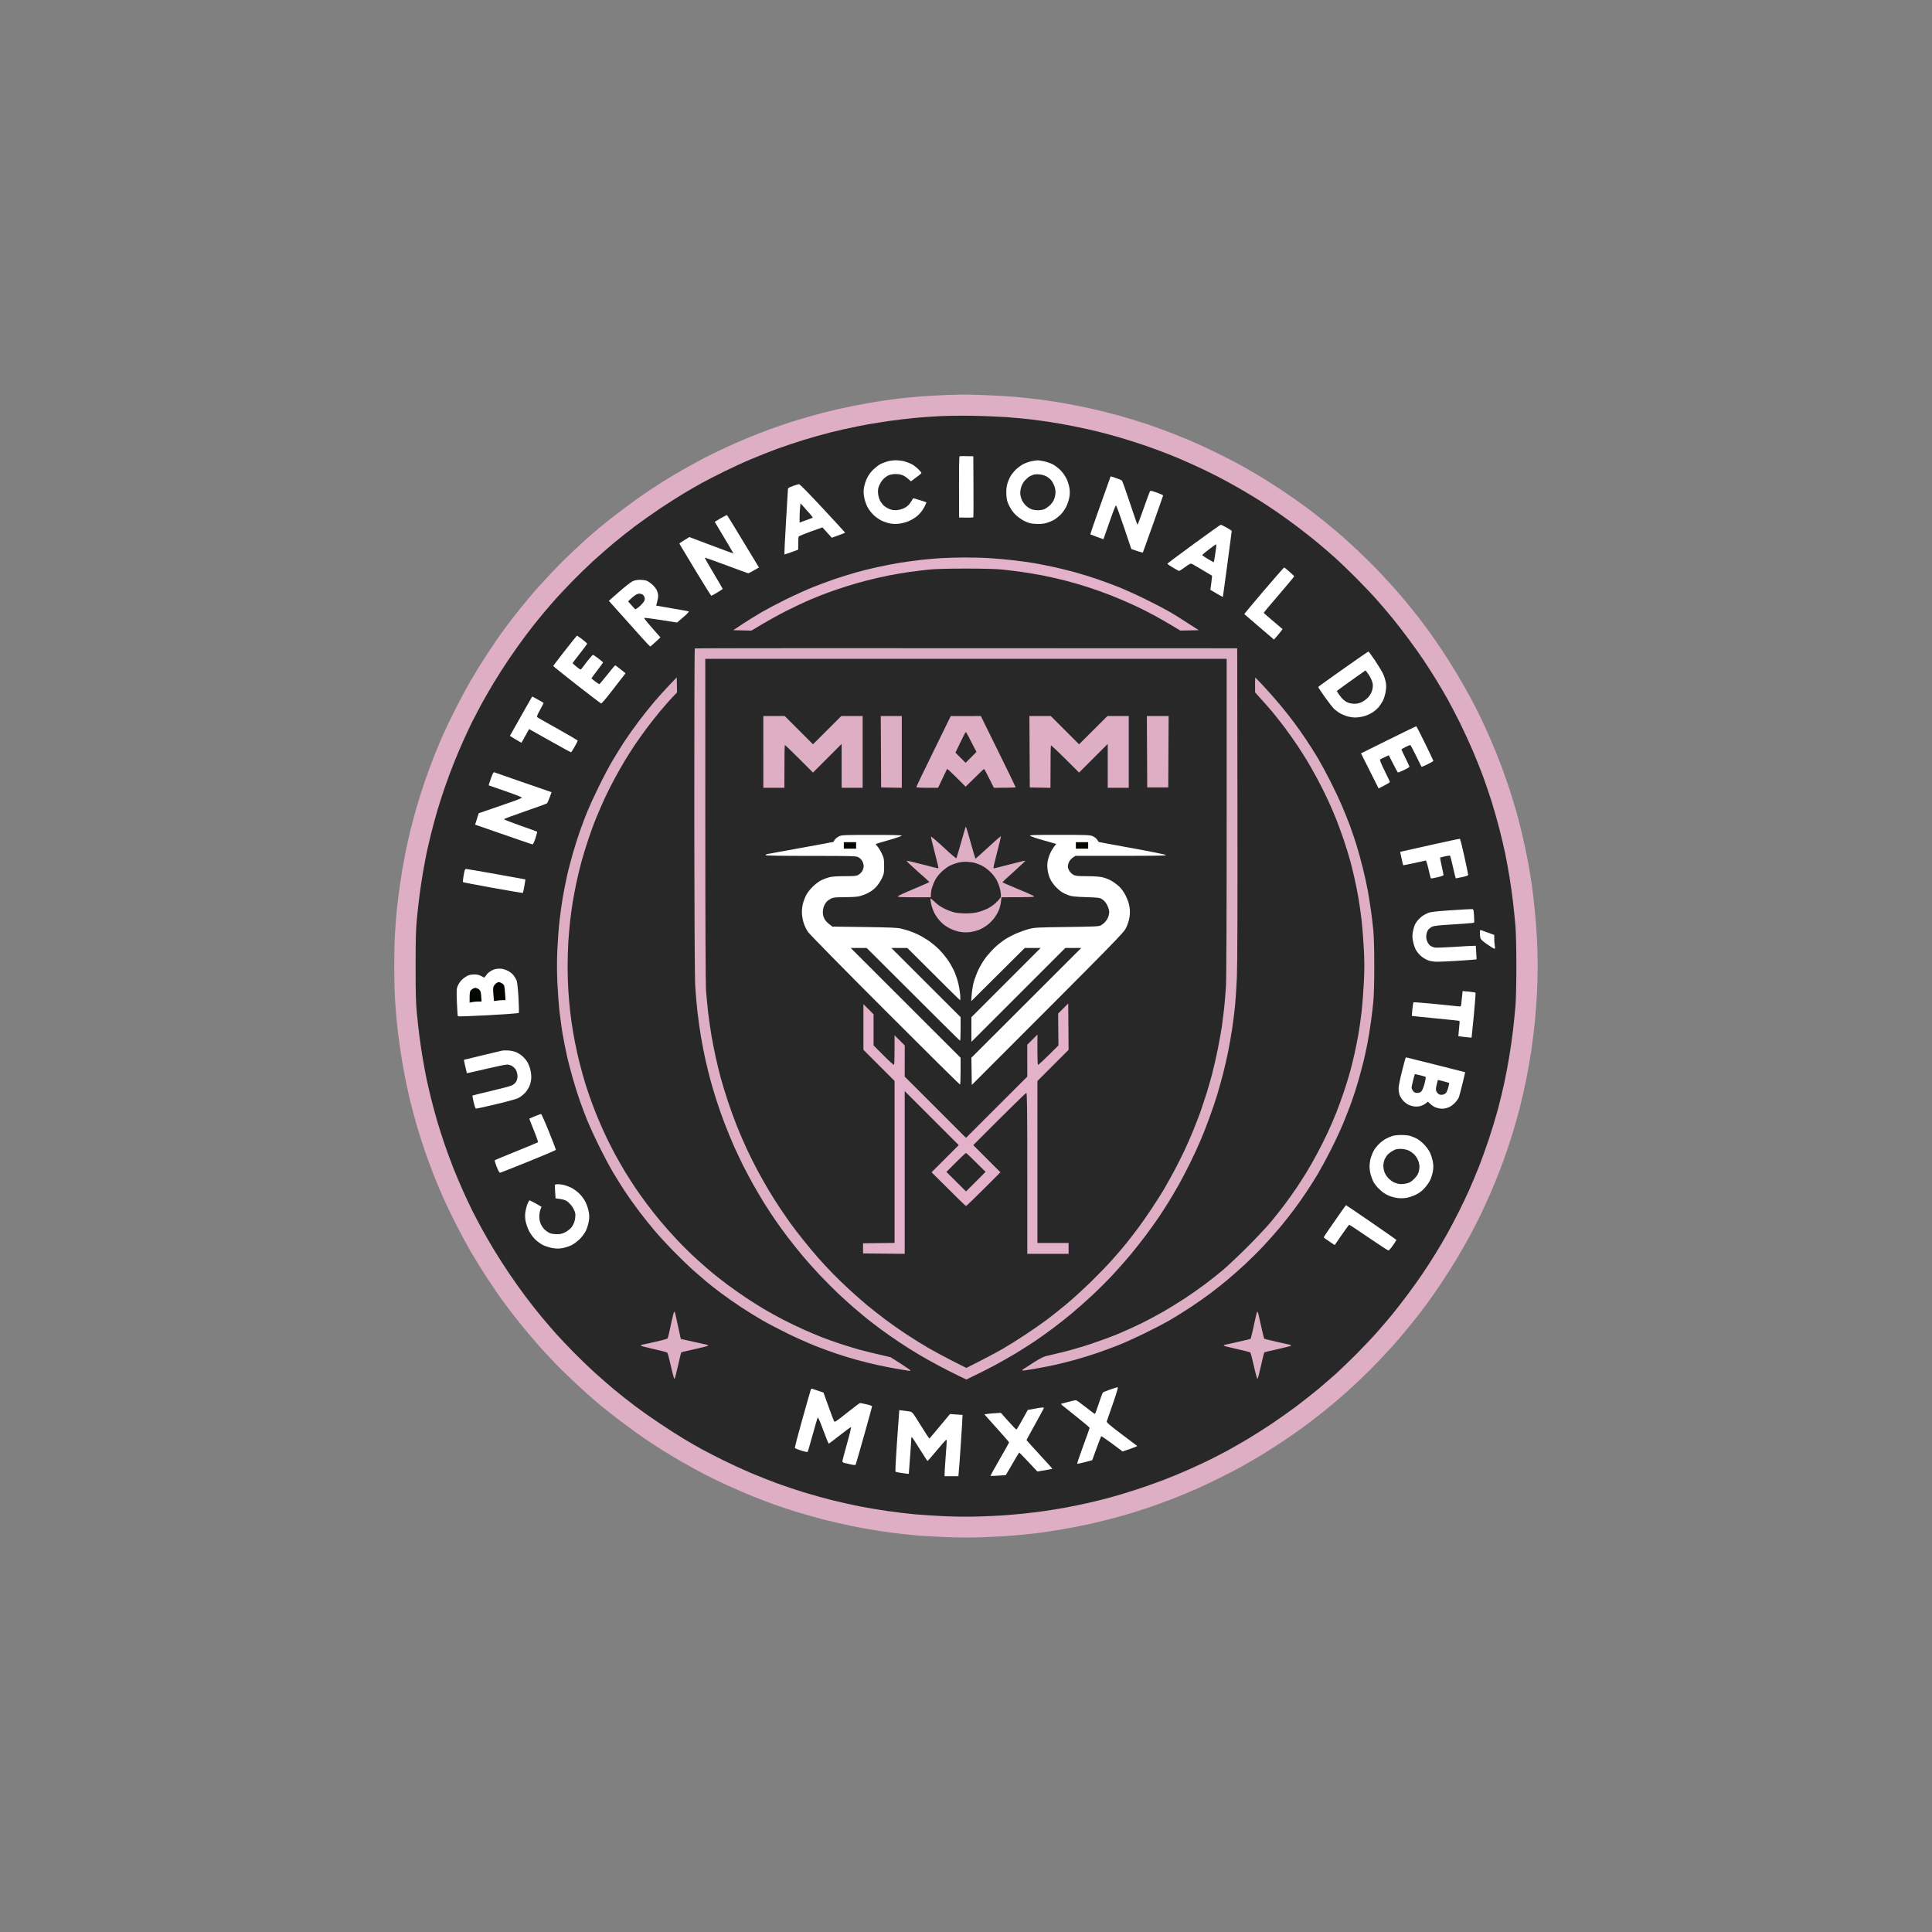 <?xml version="1.0" encoding="UTF-8"?> <svg xmlns="http://www.w3.org/2000/svg" id="Layer_1" data-name="Layer 1" viewBox="0 0 1200 1200"><rect x="0" y="0" width="1200" height="1200" fill="#808080" stroke="none"/><defs><style> .cls-1 { fill: #040602; } .cls-2 { fill: #fff; } .cls-3 { fill: #e3b1c9; } .cls-4 { fill: #ddaec4; } .cls-5 { fill: #272827; } </style></defs><path id="path4-2" class="cls-4" d="m590.31,245.21c-2.1.06-7.47.34-11.93.6-4.46.26-11.05.77-14.63,1.14-3.61.37-10.17,1.17-14.63,1.82-4.46.62-12.67,2.05-18.24,3.15-5.6,1.11-14.4,3.1-19.6,4.43-5.2,1.34-13.41,3.69-18.24,5.23-4.83,1.51-11.93,3.92-15.77,5.37-3.84,1.42-9.92,3.81-13.5,5.31-3.61,1.48-9.89,4.26-13.98,6.17-4.09,1.9-9.97,4.77-13.07,6.39-3.1,1.65-8.67,4.69-12.39,6.82-3.69,2.1-9.38,5.51-12.61,7.53-3.21,2.02-8.18,5.26-11.02,7.19-2.84,1.9-9.03,6.39-13.72,9.92-4.72,3.52-10.8,8.27-13.52,10.54-2.73,2.27-6.48,5.48-8.32,7.13-1.85,1.65-6.22,5.65-9.69,8.92-3.47,3.24-8.95,8.69-12.19,12.13-3.24,3.44-6.79,7.27-7.9,8.52-1.08,1.22-2.1,2.33-2.22,2.47-.14.12-2.39,2.76-5,5.85-2.61,3.1-6.76,8.24-9.26,11.48-2.47,3.21-5.91,7.76-7.59,10.11-1.7,2.36-5.57,8.04-8.58,12.62-3.01,4.57-7.53,11.88-10.06,16.19-2.53,4.35-6.79,12.25-9.49,17.56-2.7,5.31-6.25,12.73-7.9,16.42-1.65,3.72-4.26,10-5.85,13.95-1.56,3.98-4.09,10.85-5.6,15.31-1.53,4.46-3.78,11.53-5,15.74-1.19,4.23-2.9,10.51-3.78,13.98-.85,3.47-2.39,10.34-3.38,15.29-.99,4.97-2.42,13.27-3.15,18.47-.74,5.2-1.68,12.59-2.05,16.42-.37,3.84-.88,10.43-1.14,14.63-.26,4.21-.45,13.21-.45,20.03s.2,15.83.45,20.03c.26,4.21.77,10.8,1.14,14.63.37,3.84,1.31,11.22,2.05,16.42.74,5.2,2.16,13.5,3.15,18.47.99,4.94,2.53,11.82,3.38,15.29.88,3.47,2.59,9.75,3.78,13.98,1.22,4.2,3.47,11.28,5,15.74,1.51,4.46,4.03,11.34,5.6,15.31,1.59,3.95,4.2,10.23,5.85,13.95,1.65,3.69,5.2,11.11,7.9,16.42,2.7,5.31,6.96,13.21,9.49,17.56,2.53,4.32,7.05,11.62,10.06,16.19,3.01,4.57,6.88,10.26,8.58,12.61,1.68,2.36,5.11,6.9,7.59,10.11,2.5,3.24,6.68,8.38,9.26,11.48,2.61,3.1,5.57,6.53,6.56,7.64.99,1.11,3.24,3.52,4.94,5.4,1.73,1.88,4.38,4.69,5.88,6.25,1.48,1.59,5.74,5.74,9.46,9.23,3.72,3.49,8.3,7.73,10.14,9.38,1.85,1.65,5.6,4.86,8.32,7.13,2.73,2.27,8.81,7.02,13.52,10.54,4.69,3.55,10.88,8.01,13.72,9.94,2.84,1.9,7.81,5.14,11.02,7.16,3.24,2.02,8.92,5.43,12.61,7.53,3.72,2.13,9.49,5.28,12.84,7.05,3.35,1.73,10.03,4.97,14.86,7.19,4.83,2.22,12.13,5.34,16.22,6.99,4.09,1.62,9.77,3.78,12.61,4.8,2.84,1.02,8.72,2.98,13.07,4.35,4.32,1.36,12.13,3.58,17.33,4.92,5.2,1.34,13.52,3.24,18.47,4.23,4.94.99,12.25,2.3,16.22,2.9,3.95.6,10.03,1.42,13.5,1.79,3.47.4,8.64.91,11.48,1.16,2.87.26,10.46.65,16.9.91,8.13.34,15.43.34,23.87.04,6.71-.26,15.51-.8,19.6-1.16,4.09-.37,9.97-.99,13.07-1.36,3.07-.4,9.66-1.39,14.63-2.22,4.94-.82,13.15-2.41,18.24-3.55,5.09-1.14,13.18-3.15,18.01-4.49,4.83-1.36,12.53-3.72,17.1-5.23,4.6-1.53,12.1-4.29,16.68-6.08,4.57-1.82,11.05-4.52,14.4-5.99s10.03-4.66,14.86-7.07c4.83-2.42,10.63-5.4,12.84-6.65,2.24-1.25,6.79-3.89,10.14-5.85,3.32-1.99,9.83-6.08,14.4-9.12,4.57-3.01,11.28-7.67,14.86-10.34,3.61-2.67,9.06-6.9,12.16-9.4,3.1-2.5,8.07-6.65,11.05-9.26,2.95-2.61,7.42-6.65,9.86-9.01,2.47-2.36,5.63-5.4,6.99-6.76,1.39-1.36,4.35-4.4,6.56-6.76,2.24-2.33,5.8-6.19,7.93-8.52,2.1-2.36,5.77-6.62,8.1-9.46,2.36-2.84,5.71-6.99,7.47-9.23,1.73-2.22,4.8-6.28,6.76-9.01,1.99-2.73,5.63-7.98,8.1-11.71,2.5-3.69,6.65-10.28,9.26-14.6,2.59-4.35,6.42-11.02,8.47-14.86,2.07-3.84,5.14-9.92,6.88-13.52,1.7-3.58,4.38-9.46,5.94-13.04,1.53-3.58,3.95-9.46,5.31-13.04,1.39-3.61,3.47-9.26,4.6-12.62,1.14-3.35,2.95-9.01,4.06-12.61,1.08-3.58,2.9-10.06,4.01-14.41,1.11-4.32,2.81-11.82,3.81-16.65.99-4.83,2.41-12.81,3.15-17.79.77-4.94,1.79-13.15,2.3-18.21.48-5.09,1.11-13.18,1.36-18.01.26-4.83.45-12.53.45-17.1s-.2-12.27-.45-17.1c-.26-4.83-.88-12.93-1.39-18.01-.48-5.06-1.42-12.67-2.02-16.88-.63-4.2-1.85-11.31-2.73-15.74-.85-4.46-2.47-11.76-3.55-16.22-1.08-4.46-2.7-10.63-3.61-13.72-.91-3.1-2.56-8.47-3.67-11.93-1.14-3.47-3.38-9.83-4.97-14.18-1.62-4.32-4.4-11.31-6.22-15.51-1.79-4.21-4.69-10.6-6.39-14.18-1.7-3.61-4.8-9.69-6.88-13.52-2.05-3.84-5.88-10.51-8.47-14.86-2.61-4.32-6.76-10.91-9.26-14.6-2.47-3.72-6.11-8.98-8.1-11.71-1.96-2.73-5.03-6.79-6.76-9.01-1.76-2.24-5.11-6.39-7.47-9.23-2.33-2.84-5.99-7.1-8.1-9.46-2.13-2.33-5.68-6.19-7.93-8.55-2.22-2.33-5.26-5.46-6.76-6.9-1.48-1.45-4.63-4.49-6.99-6.76-2.36-2.24-6.71-6.22-9.66-8.84-2.98-2.61-7.96-6.76-11.05-9.26-3.1-2.5-8.55-6.73-12.16-9.4-3.58-2.67-10.28-7.33-14.86-10.34-4.57-3.04-11.08-7.13-14.4-9.12-3.35-1.96-7.9-4.6-10.14-5.85-2.22-1.25-7.81-4.12-12.39-6.42-4.57-2.3-11.17-5.43-14.63-6.99-3.47-1.56-10.17-4.35-14.86-6.19-4.72-1.88-12.3-4.66-16.9-6.19-4.57-1.51-12.27-3.86-17.1-5.23-4.83-1.34-12.84-3.32-17.79-4.43-4.97-1.11-12.56-2.61-16.9-3.35-4.32-.74-11.02-1.76-14.86-2.27-3.84-.48-10.31-1.19-14.4-1.56-4.09-.37-12.61-.88-18.92-1.14-6.31-.23-13.01-.4-14.86-.37-1.88.06-5.11.14-7.22.23v-.02Z"></path><path id="path6-9" class="cls-5" d="m584.46,258.43c-4.35.2-11.42.71-15.77,1.11-4.32.4-12.07,1.31-17.22,2.05-5.14.74-13.47,2.13-18.47,3.15-5.03.99-12.79,2.73-17.22,3.86-4.46,1.14-11.96,3.24-16.68,4.69-4.72,1.45-12.1,3.92-16.45,5.51-4.32,1.59-11.62,4.49-16.19,6.42-4.6,1.93-12.19,5.43-16.9,7.76-4.72,2.33-10.8,5.46-13.5,6.93-2.73,1.51-7.7,4.35-11.05,6.36-3.35,1.99-10.03,6.25-14.86,9.46-4.83,3.24-11.93,8.24-15.77,11.14-3.84,2.9-9.72,7.56-13.07,10.34-3.32,2.78-8.89,7.64-12.39,10.8-3.47,3.15-9.23,8.75-12.84,12.42-3.58,3.67-8.27,8.61-10.4,10.97-2.13,2.36-6.14,7.02-8.92,10.34-2.81,3.35-7.36,9.12-10.14,12.84-2.78,3.69-7.42,10.2-10.26,14.4-2.87,4.21-7.22,11-9.66,15.06-2.47,4.09-5.91,10.09-7.67,13.3-1.73,3.21-4.18,7.87-5.43,10.34-1.25,2.47-3.72,7.76-5.51,11.71-1.82,3.98-4.66,10.65-6.31,14.86-1.68,4.2-4.2,11-5.6,15.09-1.42,4.06-3.44,10.46-4.55,14.18-1.08,3.69-2.78,9.97-3.78,13.95-.97,3.95-2.3,9.63-2.93,12.59-.6,2.98-1.65,8.55-2.3,12.39-.65,3.84-1.56,9.92-2.02,13.5-.48,3.61-1.22,10.17-1.65,14.63-.65,6.51-.8,12.39-.8,29.49s.14,22.99.8,29.49c.43,4.46,1.16,11.02,1.65,14.63.45,3.58,1.36,9.66,2.02,13.5.65,3.84,1.7,9.4,2.3,12.39.63,2.95,1.96,8.64,2.93,12.59.99,3.98,2.7,10.26,3.78,13.95,1.11,3.72,3.13,10.11,4.55,14.18,1.39,4.09,3.86,10.77,5.48,14.86,1.62,4.09,4.46,10.77,6.31,14.86,1.85,4.09,4.38,9.46,5.63,11.93,1.25,2.47,3.69,7.13,5.43,10.34,1.76,3.21,5.2,9.21,7.67,13.3,2.44,4.06,6.79,10.85,9.66,15.06,2.84,4.21,7.47,10.71,10.26,14.41,2.78,3.72,7.33,9.49,10.14,12.84,2.78,3.32,6.79,7.98,8.92,10.34,2.13,2.36,6.82,7.3,10.4,10.97,3.61,3.67,9.38,9.26,12.84,12.42,3.49,3.15,9.06,8.01,12.39,10.82,3.35,2.78,9.23,7.42,13.07,10.31,3.84,2.9,10.94,7.9,15.77,11.11,4.83,3.24,11.51,7.5,14.86,9.49,3.35,2.02,8.32,4.86,11.05,6.36,2.7,1.48,8.78,4.6,13.5,6.93,4.72,2.33,12.3,5.82,16.9,7.76,4.57,1.93,11.88,4.83,16.19,6.42,4.35,1.59,11.73,4.06,16.45,5.51,4.72,1.45,12.61,3.67,17.56,4.89,4.97,1.25,12.67,2.98,17.13,3.86,4.46.88,12.36,2.19,17.56,2.95,5.2.74,12.81,1.65,16.88,2.02,4.09.37,12.42.91,18.47,1.19,6.08.28,15.2.37,20.29.2,5.06-.14,12.27-.48,15.97-.71,3.72-.26,9.6-.77,13.07-1.14,3.47-.37,9.26-1.08,12.84-1.59,3.58-.51,9.77-1.53,13.75-2.27,3.95-.74,10.23-2.05,13.95-2.9,3.72-.85,9.8-2.36,13.52-3.38,3.69-.99,10.8-3.15,15.74-4.77,4.97-1.62,12.47-4.26,16.68-5.88,4.2-1.59,11.39-4.6,16-6.62,4.57-2.05,10.65-4.89,13.5-6.31,2.87-1.42,7.61-3.92,10.6-5.51,2.98-1.62,8.55-4.83,12.39-7.1,3.84-2.27,10.51-6.53,14.86-9.43,4.35-2.9,11.34-7.87,15.54-11.02,4.2-3.18,10.28-7.98,13.5-10.65,3.21-2.7,8.18-6.99,11.05-9.57,2.84-2.59,8.61-8.15,12.84-12.39,4.2-4.26,9.97-10.34,12.79-13.55,2.81-3.21,6.96-8.07,9.21-10.8,2.22-2.7,6.62-8.38,9.75-12.59,3.15-4.21,7.33-10.09,9.32-13.07,1.99-2.95,5.46-8.32,7.67-11.9,2.22-3.61,5.57-9.26,7.44-12.62,1.85-3.35,5.06-9.43,7.1-13.5,2.05-4.09,5-10.26,6.53-13.72,1.56-3.47,4.18-9.75,5.85-13.98,1.68-4.2,4.52-12.1,6.34-17.53,1.82-5.46,4.32-13.75,5.6-18.47,1.25-4.72,2.98-11.9,3.86-15.97.88-4.09,2.3-11.48,3.13-16.45.82-4.94,1.93-12.53,2.41-16.88.48-4.32,1.16-10.91,1.48-14.63.34-4.06.57-13.95.57-24.97s-.23-20.91-.57-24.97c-.31-3.72-.99-10.31-1.48-14.63-.51-4.35-1.51-11.42-2.22-15.77-.71-4.32-1.9-10.91-2.67-14.63-.77-3.69-2.41-10.63-3.64-15.4-1.22-4.77-3.35-12.27-4.74-16.65-1.39-4.4-3.75-11.34-5.23-15.43-1.51-4.09-4.38-11.28-6.36-15.97-2.02-4.72-5.6-12.5-7.98-17.33-2.39-4.83-5.94-11.62-7.87-15.09-1.93-3.47-5.34-9.23-7.56-12.84-2.22-3.58-5.68-8.95-7.67-11.9-1.99-2.98-6.17-8.86-9.32-13.07-3.13-4.21-7.53-9.89-9.75-12.59-2.24-2.73-6.39-7.59-9.21-10.8-2.81-3.21-8.58-9.29-12.79-13.55-4.23-4.23-10-9.8-12.84-12.39-2.87-2.59-7.84-6.88-11.05-9.57-3.21-2.67-8.98-7.25-12.81-10.14-3.84-2.9-9.52-6.99-12.61-9.12-3.1-2.13-7.87-5.28-10.6-7.02-2.73-1.73-7.98-4.91-11.71-7.07-3.72-2.19-10.2-5.74-14.4-7.93-4.2-2.19-11.22-5.57-15.54-7.53-4.35-1.99-11.22-4.92-15.31-6.53-4.09-1.62-11.08-4.21-15.54-5.71-4.46-1.51-11.25-3.67-15.09-4.77-3.84-1.11-9.72-2.73-13.07-3.55-3.35-.85-10.14-2.33-15.09-3.32-4.94-.99-11.73-2.22-15.09-2.7-3.35-.51-8.81-1.25-12.16-1.65-3.35-.4-9.83-.99-14.4-1.34-4.6-.34-13.92-.74-20.74-.85-6.79-.12-15.91-.04-20.26.2h0Z"></path><path id="path8-4" class="cls-2" d="m595.97,283.46c-.23.17-.37,8.78-.31,19.15l.06,18.81c6.93.2,8.75.06,8.86-.23.09-.23.11-8.84.06-19.12l-.11-18.67c-6.34-.2-8.35-.12-8.55.06h0Zm-44.72,3.13c-1.31.34-3.24,1.08-4.29,1.59-1.05.54-3.01,2.05-4.38,3.32-1.51,1.42-3.07,3.49-3.92,5.23-.8,1.56-1.68,4.18-1.96,5.8-.4,2.24-.4,3.67,0,6.08.28,1.73,1.16,4.43,1.96,6.02.85,1.68,2.44,3.84,3.92,5.23,1.36,1.31,3.69,2.93,5.17,3.61,1.48.71,3.92,1.48,5.4,1.73,1.88.31,3.69.31,5.85,0,1.73-.26,4.38-1.02,5.85-1.7,1.51-.68,3.61-1.96,4.72-2.9,1.08-.91,2.59-2.56,3.32-3.67.77-1.11,1.65-2.7,1.96-3.49l.6-1.45c-7.42-2.5-8.38-2.67-8.52-2.19-.11.34-.82,1.51-1.59,2.61-.88,1.31-2.16,2.39-3.61,3.13-1.34.68-3.3,1.19-4.74,1.31-1.68.12-3.13-.09-4.49-.65-1.14-.45-2.61-1.34-3.35-1.96-.71-.63-1.76-1.93-2.36-2.93-.63-1.08-1.19-2.9-1.36-4.52-.23-2.07-.11-3.21.54-4.94.45-1.22,1.56-3.04,2.44-4.01s2.41-2.13,3.41-2.59c1.11-.48,2.84-.82,4.49-.82s3.41.34,4.52.82c.99.45,2.5,1.48,3.38,2.27l1.56,1.45c2.1-1.56,3.55-2.64,4.6-3.41,1.05-.74,1.9-1.56,1.93-1.82.03-.26-.94-1.39-2.13-2.53-1.16-1.11-3.01-2.5-4.06-3.01-1.05-.54-3.07-1.31-4.49-1.68-1.45-.37-3.81-.65-5.31-.63-1.48,0-3.75.31-5.06.68h0Zm89.3-.09c-1.51.31-3.81,1.16-5.17,1.88-1.34.74-3.35,2.24-4.49,3.35-1.14,1.14-2.59,2.95-3.24,4.06-.65,1.11-1.56,3.21-1.99,4.72-.54,1.9-.71,3.78-.6,6.51.14,3.3.4,4.32,1.82,7.22,1.14,2.33,2.44,4.12,4.18,5.74,1.36,1.31,3.86,3.01,5.54,3.81,2.5,1.16,3.75,1.48,6.88,1.62,2.76.14,4.57-.04,6.53-.6,1.48-.43,3.61-1.31,4.72-1.96,1.11-.65,2.93-2.1,4.06-3.21,1.11-1.11,2.7-3.35,3.47-4.94.8-1.62,1.68-4.26,1.93-5.85.37-2.1.37-3.78.03-5.85-.26-1.62-1.08-4.2-1.82-5.74-.77-1.56-2.41-3.89-3.72-5.23-1.31-1.31-3.49-2.95-4.86-3.67-1.36-.68-3.78-1.51-5.4-1.85-1.59-.34-3.44-.6-4.03-.6-.63.04-2.36.28-3.84.6h0Z"></path><path id="path10-7" class="cls-5" d="m642.02,294.82c-.65.2-1.79.68-2.47,1.05-.68.37-2.02,1.53-2.95,2.53-1.11,1.22-1.93,2.76-2.41,4.46-.48,1.73-.63,3.24-.4,4.6.17,1.11.68,2.73,1.14,3.61.45.85,1.48,2.22,2.3,3.01.85.8,2.27,1.76,3.21,2.13.91.4,2.78.71,4.15.71s3.15-.28,3.95-.6c.8-.34,2.24-1.31,3.21-2.13.97-.85,2.16-2.36,2.64-3.35.51-.99,1.02-2.81,1.14-4.06.17-1.48-.03-3.01-.51-4.49-.43-1.25-1.28-2.9-1.88-3.72-.6-.8-1.96-1.96-3.01-2.56-1.14-.65-2.95-1.19-4.4-1.34-1.36-.14-3.01-.06-3.69.14h0Z"></path><path id="path12-3" class="cls-2" d="m683.44,313.83c-3.55,9.86-6.34,18.01-6.19,18.1.11.09,1.99.77,4.15,1.56l3.95,1.45c1.31-3.67,2.98-8.44,4.57-12.96,1.56-4.52,3.04-8.15,3.24-8.1.23.06,2.47,6.19,4.97,13.61l4.55,13.5c5.43,1.93,7.07,2.33,7.19,2.16.09-.2,2.95-8.15,6.34-17.67,3.38-9.55,6.19-17.5,6.22-17.73.06-.2-1.7-.99-3.89-1.79-2.76-.99-4.06-1.25-4.26-.91-.17.28-1.93,5.09-3.92,10.68-1.99,5.6-3.69,10.2-3.84,10.2-.11,0-2.22-6.02-4.66-13.41-2.44-7.36-4.69-13.64-4.97-13.95-.26-.34-1.96-1.08-3.78-1.65l-3.27-1.08m-197.38,6.05c-2.5.88-3.04,1.25-3.07,2.07,0,.57-.57,9.89-1.22,20.71-.68,10.82-1.08,19.69-.88,19.69.17,0,2.16-.65,4.4-1.45l4.06-1.48c0-5.91.14-7.87.31-8.18.2-.28,3.58-1.68,7.53-3.1l7.22-2.59,5.85,6.45c6.45-2.27,8.3-3.07,8.21-3.24-.06-.14-6.34-6.99-13.95-15.17-8.67-9.32-14.15-14.89-14.63-14.86-.43.04-2.16.54-3.84,1.14h0Z"></path><path id="path14-0" class="cls-5" d="m496.92,315.56c-.17,1.62-.28,4.29-.28,5.97v3.04c6.11-2.19,7.98-2.9,8.1-2.98.11-.09-.31-.8-.99-1.62-.68-.8-2.44-2.78-3.89-4.4l-2.64-2.93"></path><path id="path16-5" class="cls-2" d="m447.63,321.9l-3.69,2.22c9.09,15.17,11.68,19.63,11.62,19.66-.09.04-6.28-2.24-13.75-5.06l-13.64-5.14c-4.89,2.95-6.25,3.95-6.19,4.12.06.17,4.46,7.5,9.8,16.31,5.31,8.81,9.83,16.02,10.03,16.02.17,0,1.85-.91,3.69-2.02,1.88-1.11,3.38-2.13,3.38-2.24,0-.14-2.53-4.49-5.63-9.69-3.1-5.2-5.57-9.55-5.51-9.69.06-.14,6.08,1.99,13.41,4.72,7.3,2.76,13.44,4.97,13.61,4.97.2,0,1.76-.8,3.49-1.79l3.15-1.82c-15.06-24.92-19.58-32.3-19.77-32.47-.17-.17-1.96.68-4.01,1.9h0Zm293.8,16c-8.92,6.53-16.28,12.02-16.34,12.22-.06.2,1.45,1.25,3.35,2.36,1.9,1.14,3.64,2.1,3.84,2.16.2.06,1.88-1.02,3.75-2.36,3.21-2.39,3.41-2.47,4.6-1.88.68.34,3.67,2.1,6.65,3.89,2.98,1.79,5.46,3.27,5.54,3.3.06.06-.14,2.05-.45,4.43l-.6,4.35c5.94,3.49,7.7,4.46,7.76,4.43.06-.06,1.31-9.26,2.81-20.46,1.51-11.19,2.73-20.46,2.73-20.6,0-.11-1.42-1.02-3.15-2.02-1.73-.99-3.41-1.79-3.72-1.76-.31.04-7.84,5.4-16.76,11.93h0Z"></path><path id="path18-6" class="cls-5" d="m750.89,341.25c-2.24,1.7-4.12,3.27-4.18,3.44-.06.2,1.45,1.28,3.35,2.39,1.9,1.14,3.58,2.1,3.72,2.16.14.06.51-1.65.82-3.84.34-2.16.68-4.69.8-5.63.09-.94.03-1.68-.14-1.68-.17.04-2.16,1.45-4.38,3.15h0Z"></path><path id="path20-7" class="cls-3" d="m584.23,346.67c-3.21.2-8.69.68-12.16,1.08-3.47.4-9.43,1.22-13.3,1.82-3.84.63-10.11,1.85-13.95,2.7-3.84.85-9.83,2.33-13.3,3.32-3.47.99-9.23,2.78-12.81,3.98-3.61,1.22-9.77,3.52-13.75,5.09-3.95,1.59-11.36,4.94-16.45,7.44-5.06,2.5-11.96,6.14-15.31,8.04-3.32,1.93-8.69,5.26-11.93,7.39l-5.85,3.89,11.28.26c10.11-6.11,16.9-9.8,21.59-12.19,4.72-2.39,11.51-5.6,15.11-7.1,3.58-1.53,8.84-3.61,11.71-4.63,2.84-1.02,7.7-2.67,10.8-3.64,3.1-.99,8.67-2.59,12.39-3.55,3.72-.97,9.8-2.36,13.52-3.1,3.72-.74,9.69-1.73,13.27-2.24,3.61-.48,9.06-1.16,12.16-1.48,3.61-.37,11.82-.6,22.76-.6s19.09.23,22.53.6c2.95.31,8.32.97,11.93,1.48,3.58.48,9.57,1.51,13.27,2.22,3.72.74,9.92,2.13,13.75,3.1,3.84.99,10.23,2.84,14.18,4.12,3.98,1.28,10.57,3.64,14.66,5.26,4.06,1.62,10.37,4.29,13.95,5.97,3.58,1.65,9.06,4.4,12.16,6.08,3.1,1.68,8.13,4.55,11.14,6.36l5.54,3.32,11.45-.23c-9.75-6.36-15.11-9.69-18.21-11.48-3.1-1.79-9.89-5.34-15.09-7.87-5.2-2.56-12.5-5.85-16.22-7.36-3.72-1.48-9.8-3.75-13.52-5-3.69-1.28-10-3.21-13.95-4.32-3.98-1.08-10.06-2.59-13.52-3.32-3.47-.74-8.64-1.76-11.48-2.27-2.84-.48-8.61-1.31-12.84-1.79-4.2-.51-11.08-1.11-15.31-1.36-4.2-.26-11.39-.43-15.97-.4-4.6.04-11,.23-14.21.43h0Z"></path><path id="path22-6" class="cls-2" d="m784.99,366.87c-6.73,7.93-12.22,14.49-12.13,14.55.06.09,3.75,3.27,8.21,7.07,4.46,3.78,8.58,7.33,9.15,7.84l1.05.94c2.76-3.15,3.95-4.6,4.43-5.28l.91-1.25c-9.09-7.67-11.71-10-11.71-10.11,0-.14,4.23-5.2,9.46-11.25,5.2-6.08,9.46-11.19,9.46-11.36.03-.2-1.31-1.51-2.93-2.93-1.62-1.45-3.1-2.61-3.3-2.61-.17,0-5.85,6.51-12.61,14.41h0Zm-392.31-5.71c-1.08.54-4.77,3.47-8.24,6.51l-6.28,5.51c12.02,13.44,17.73,19.83,20.48,22.87,2.73,3.04,5.09,5.51,5.2,5.51.11.04,1.62-1.25,3.3-2.81l3.07-2.84c-8.07-9.06-10.26-11.85-10.09-12.07.2-.2,4.86.37,10.37,1.25l10.03,1.59c2.61-2.19,4.32-3.72,5.51-4.77,1.16-1.08,1.99-2.05,1.79-2.16-.17-.09-4.8-.94-10.23-1.85-5.46-.91-9.97-1.68-10-1.73-.06-.04.2-1.05.57-2.3.34-1.25.65-2.95.63-3.84,0-.85-.37-2.39-.82-3.38-.45-.97-1.7-2.59-2.81-3.55-1.08-.97-2.64-2.05-3.44-2.36-.82-.34-2.73-.6-4.29-.6-1.99.04-3.38.31-4.74,1.02h0Z"></path><path id="path24-1" class="cls-5" d="m394.13,369.97c-.97.71-2.27,1.82-2.9,2.47l-1.11,1.17c3.07,3.35,4.12,4.52,4.32,4.74.2.28,1.34-.43,2.87-1.79,1.39-1.25,2.73-2.81,2.95-3.49.28-.8.28-1.62-.03-2.36-.23-.62-.85-1.34-1.34-1.56-.51-.26-1.39-.45-1.96-.45s-1.85.57-2.81,1.28h0Z"></path><path id="path26-7" class="cls-2" d="m350.92,404.06c-3.95,5.09-7.24,9.38-7.3,9.55-.03.17,6.53,5.48,14.6,11.79,8.1,6.31,14.92,11.51,15.2,11.56.26.06,2.95-3.07,5.94-6.96,3.01-3.89,6.31-8.15,7.33-9.43l1.85-2.39c-4.72-3.81-6.22-4.92-6.42-4.92-.17-.04-2.41,2.61-4.94,5.85-2.56,3.21-4.77,5.85-4.97,5.85-.17-.04-1.34-.8-2.56-1.7-1.22-.94-2.24-1.79-2.27-1.93-.03-.12,1.59-2.33,3.61-4.94,1.99-2.59,3.61-4.83,3.58-4.94,0-.14-1.34-1.25-2.93-2.47-1.62-1.25-3.1-2.24-3.32-2.24s-1.76,1.7-3.44,3.81c-1.65,2.1-3.27,4.23-3.61,4.74-.6.85-.68.82-3.13-1.14-1.39-1.11-2.5-2.13-2.5-2.24,0-.14,2.05-2.81,4.52-5.97,2.47-3.15,4.52-5.91,4.55-6.08,0-.2-1.36-1.42-3.04-2.73-1.7-1.31-3.18-2.36-3.3-2.33-.11,0-3.47,4.18-7.44,9.26h0Z"></path><path id="path28-6" class="cls-4" d="m431.55,402.76c-.2.14-.34,45.63-.31,101.03.06,63.56.26,103.62.57,108.53.26,4.26.85,11.39,1.36,15.85.48,4.46,1.51,11.65,2.24,16,.74,4.32,2.05,10.97,2.9,14.72.88,3.78,2.19,9.15,2.95,11.93.74,2.78,2.39,8.32,3.64,12.27,1.25,3.95,3.61,10.65,5.23,14.86,1.62,4.2,4.2,10.48,5.74,13.95,1.56,3.47,4.09,8.84,5.63,11.93,1.56,3.1,4.35,8.35,6.22,11.71,1.88,3.32,4.92,8.49,6.76,11.48,1.85,2.95,4.89,7.61,6.76,10.34,1.85,2.73,5.45,7.7,7.98,11.02,2.56,3.35,6.73,8.61,9.35,11.71,2.59,3.1,7.42,8.49,10.74,11.99,3.3,3.49,8.35,8.55,11.19,11.25,2.87,2.7,7.33,6.73,9.92,8.98,2.59,2.22,6.25,5.28,8.1,6.79,1.85,1.48,5.71,4.43,8.55,6.53,2.87,2.13,7.93,5.68,11.28,7.9,3.32,2.24,8.61,5.57,11.71,7.42,3.1,1.88,8.86,5.11,12.84,7.22,3.95,2.1,9.46,4.91,12.27,6.25l5.06,2.42c7.84-3.75,13.18-6.48,16.88-8.44,3.72-1.99,9.75-5.4,13.41-7.59,3.67-2.22,9.23-5.74,12.39-7.87,3.15-2.13,8.38-5.85,11.59-8.3,3.24-2.41,8.38-6.51,11.48-9.09,3.1-2.59,8.78-7.61,12.59-11.19,3.84-3.55,9.6-9.32,12.81-12.79,3.21-3.47,7.96-8.84,10.54-11.93,2.59-3.1,6.99-8.67,9.77-12.36,2.78-3.72,6.48-8.89,8.21-11.48,1.73-2.61,4.49-6.88,6.08-9.46,1.62-2.61,4.4-7.36,6.22-10.57,1.82-3.24,4.97-9.32,7.05-13.52,2.07-4.2,4.97-10.48,6.45-13.95,1.48-3.47,3.98-9.83,5.54-14.18,1.59-4.32,3.75-10.71,4.8-14.18,1.05-3.47,2.7-9.35,3.64-13.04.97-3.72,2.33-9.8,3.1-13.52.74-3.69,1.88-10.09,2.5-14.18.63-4.06,1.45-10.57,1.82-14.4.37-3.84.91-11.82,1.16-17.76.31-6.93.43-45.49.34-107.59l-.14-96.77c-260.82-.17-336.71-.09-336.91.09h0Z"></path><path id="path30-6" class="cls-2" d="m834.23,415.54c-8.44,5.97-15.4,10.97-15.46,11.14-.09.17,1.82,3.04,4.18,6.36,2.39,3.35,4.97,6.65,5.77,7.36s2.22,1.76,3.13,2.36c.94.6,2.93,1.51,4.4,1.99,1.53.51,3.92.91,5.51.91s4.12-.4,5.74-.88c1.62-.48,3.92-1.56,5.14-2.36,1.22-.82,2.9-2.3,3.75-3.3.82-.99,2.02-2.81,2.64-4.03.6-1.25,1.34-3.69,1.62-5.43.4-2.27.43-3.89.09-5.82-.26-1.51-.99-3.84-1.62-5.2-.63-1.36-2.84-5.06-4.94-8.21-2.13-3.15-4.03-5.74-4.23-5.74-.23,0-7.3,4.89-15.71,10.85h0Z"></path><path id="path32-1" class="cls-5" d="m438.08,508.9c0,64.72.17,102.03.45,106.34.28,3.64.88,9.97,1.36,14.06.51,4.09,1.42,10.46,2.05,14.18.65,3.72,1.85,9.77,2.67,13.5.82,3.72,2.24,9.49,3.15,12.84.91,3.32,2.81,9.6,4.26,13.95,1.42,4.32,3.92,11.22,5.54,15.29,1.62,4.09,4.4,10.57,6.19,14.4,1.79,3.84,4.86,10.03,6.88,13.75,1.99,3.69,5.14,9.26,6.99,12.36,1.85,3.1,5,8.07,6.99,11.02,1.99,2.98,4.94,7.24,6.53,9.46,1.62,2.24,5.2,6.9,7.98,10.37,2.76,3.47,6.9,8.41,9.21,11.02,2.3,2.59,6.22,6.82,8.72,9.38,2.5,2.56,7.1,7.02,10.2,9.89,3.1,2.87,8.07,7.24,11.02,9.72,2.98,2.47,8.24,6.62,11.71,9.21,3.47,2.59,9.26,6.65,12.84,9.01,3.61,2.39,9.57,6.11,13.3,8.3,3.72,2.16,10.65,5.91,15.43,8.32l8.67,4.38c12.73-6.42,19.26-9.94,22.73-11.96,3.49-2.02,9.77-5.97,13.98-8.75,4.2-2.78,10.09-6.88,13.07-9.09,2.95-2.19,8.52-6.62,12.39-9.83,3.84-3.21,10.6-9.38,15.03-13.69,4.43-4.35,10.43-10.51,13.3-13.75,2.87-3.21,6.88-7.87,8.86-10.34,1.99-2.47,5.37-6.85,7.47-9.69,2.1-2.84,5.85-8.21,8.32-11.93,2.47-3.69,5.82-8.98,7.44-11.68,1.59-2.73,4.55-8.01,6.53-11.71,1.99-3.72,4.83-9.4,6.34-12.61,1.51-3.21,3.95-8.78,5.43-12.39,1.48-3.58,3.49-8.84,4.52-11.71.99-2.84,2.64-7.78,3.67-11.02.99-3.21,2.64-8.89,3.61-12.59.99-3.72,2.59-10.82,3.58-15.77.97-4.94,2.1-11.14,2.47-13.72.37-2.61.97-7.56,1.36-11.02.37-3.47.88-9.55,1.14-13.5.28-4.49.45-44.27.45-105.46v-98.22h-323.84m401.12,13.5c-4.92,3.49-8.89,6.42-8.86,6.53.03.12.63,1.08,1.36,2.13.71,1.05,1.88,2.44,2.59,3.13.71.65,2.05,1.53,2.98,1.9.91.4,2.73.71,4.03.71,1.59,0,3.1-.34,4.63-1.08,1.22-.62,3.01-1.93,3.92-2.93,1.02-1.14,1.99-2.78,2.39-4.21.45-1.51.6-3.01.4-4.18-.17-.99-.8-2.7-1.39-3.81-.6-1.14-1.53-2.59-2.1-3.27l-.99-1.25"></path><path id="path34-1" class="cls-4" d="m415.61,425.66c-2.59,2.7-6.76,7.36-9.29,10.31-2.53,2.98-6.82,8.35-9.52,11.93-2.73,3.58-6.68,9.18-8.81,12.39-2.1,3.21-5.51,8.69-7.56,12.16-2.05,3.47-5.88,10.74-8.55,16.19-2.7,5.46-5.88,12.44-7.13,15.51-1.25,3.1-3.18,8.21-4.32,11.39-1.14,3.15-3.18,9.52-4.52,14.18-1.34,4.63-3.07,11.25-3.81,14.72-.77,3.47-1.9,9.26-2.53,12.84-.63,3.58-1.53,10.06-2.02,14.4-.51,4.32-1.11,12.44-1.36,18.01-.31,7.05-.31,13.33,0,20.68.28,5.82.88,13.92,1.34,18.01.48,4.09,1.28,10.06,1.82,13.27.54,3.24,1.68,9.09,2.56,13.07.85,3.95,2.67,11,4.01,15.63,1.34,4.66,3.38,11.02,4.52,14.18,1.14,3.18,3.07,8.3,4.32,11.39,1.25,3.07,4.43,10.06,7.13,15.51,2.67,5.45,6.51,12.73,8.55,16.19,2.05,3.47,5.46,8.95,7.56,12.16,2.13,3.21,6.08,8.81,8.81,12.39,2.7,3.58,7.07,9.06,9.72,12.16,2.61,3.1,7.9,8.84,11.73,12.76,3.86,3.92,9.23,9.12,11.93,11.56,2.73,2.42,6.59,5.74,8.58,7.42,1.96,1.65,6.02,4.83,9.01,7.05,2.95,2.24,8.55,6.17,12.39,8.69,3.84,2.56,9.92,6.31,13.5,8.35,3.61,2.07,10.8,5.82,16,8.35,5.2,2.53,12.81,5.91,16.9,7.53,4.06,1.59,9.94,3.75,13.04,4.77,3.1,1.05,8.47,2.7,11.93,3.67,3.47.99,9.46,2.47,13.3,3.32,3.84.85,9.52,1.96,12.61,2.47,3.1.51,6.19,1.02,6.88,1.14.68.14,1.19.04,1.11-.23-.06-.23-2.84-2.19-6.19-4.32l-6.08-3.86c-10.46-2.39-16.02-3.78-19.12-4.63s-8.47-2.5-11.96-3.64c-3.47-1.16-8.52-2.95-11.25-4.01s-7.78-3.18-11.25-4.72c-3.47-1.53-9.35-4.38-13.07-6.28-3.72-1.93-9.09-4.92-11.93-6.59-2.84-1.68-7.93-4.89-11.25-7.1-3.35-2.24-8.41-5.8-11.28-7.93-2.84-2.13-7.1-5.46-9.46-7.39-2.33-1.93-6.99-5.99-10.31-9.01-3.32-3.01-8.69-8.32-11.93-11.79-3.24-3.47-7.84-8.64-10.2-11.48-2.39-2.84-6.22-7.7-8.52-10.8-2.3-3.07-5.63-7.73-7.36-10.34-1.73-2.59-4.52-6.96-6.17-9.69-1.65-2.7-4.52-7.79-6.42-11.25-1.88-3.47-5.03-9.83-6.99-14.18-1.99-4.32-4.92-11.42-6.53-15.74-1.62-4.35-3.69-10.31-4.6-13.3-.88-2.95-2.41-8.44-3.38-12.13-.97-3.72-2.36-9.89-3.1-13.75-.74-3.84-1.65-9.18-2.02-11.9-.4-2.73-.91-6.88-1.16-9.23-.26-2.36-.65-7.33-.91-11.02-.26-3.72-.45-10.4-.45-14.86s.2-11.34.45-15.31c.26-3.95.77-9.83,1.14-13.04.37-3.21,1.08-8.3,1.53-11.25.48-2.98,1.51-8.35,2.24-11.93.74-3.58,2.19-9.57,3.18-13.27,1.02-3.72,2.98-10.11,4.35-14.18,1.36-4.09,3.55-10.09,4.89-13.3,1.31-3.21,3.64-8.58,5.17-11.93,1.53-3.32,4.32-8.89,6.22-12.36,1.88-3.47,4.74-8.55,6.39-11.25,1.65-2.73,4.43-7.1,6.17-9.69,1.73-2.61,5.06-7.27,7.36-10.34,2.3-3.1,6.14-7.96,8.52-10.8,2.36-2.84,5.68-6.59,7.33-8.35l3.04-3.15-.2-9.35m359.21,4.74l.03,4.6c5.43,5.94,8.67,9.63,10.68,12.05,2.02,2.42,5.54,6.88,7.81,9.92,2.24,3.01,5.65,7.84,7.56,10.68s4.69,7.19,6.19,9.69c1.51,2.47,4.38,7.53,6.36,11.25,2.02,3.69,5,9.69,6.65,13.27,1.65,3.58,4.01,9.06,5.23,12.16,1.22,3.1,3.32,8.86,4.66,12.81,1.34,3.98,3.07,9.55,3.84,12.39.77,2.84,1.96,7.7,2.67,10.8.71,3.1,1.82,8.58,2.44,12.16.65,3.58,1.56,10.06,2.07,14.4.48,4.32,1.11,12.44,1.39,18.01.4,7.56.4,12.73,0,20.46-.28,5.71-.91,13.92-1.39,18.24-.51,4.35-1.42,10.83-2.07,14.41-.63,3.58-1.73,9.06-2.44,12.16-.71,3.1-1.9,7.96-2.67,10.8-.77,2.84-2.5,8.41-3.84,12.39-1.34,3.95-3.44,9.72-4.66,12.81-1.22,3.1-3.58,8.58-5.23,12.16-1.65,3.58-4.74,9.77-6.88,13.72-2.13,3.98-5.2,9.35-6.82,11.93-1.62,2.61-4.29,6.76-5.94,9.23-1.68,2.47-4.83,6.93-7.05,9.89-2.22,2.98-6.14,7.96-8.72,11.05-2.56,3.07-9.23,10.17-14.83,15.77-5.6,5.57-12.5,12.07-15.34,14.43-2.84,2.39-7.7,6.22-10.8,8.55-3.1,2.33-8.58,6.17-12.19,8.55-3.58,2.39-9.77,6.19-13.72,8.47-3.98,2.27-10.26,5.63-13.95,7.44-3.72,1.82-10,4.66-13.98,6.31-3.95,1.68-11.36,4.4-16.45,6.11-5.06,1.7-12.87,3.98-17.33,5.09-4.46,1.11-9.21,2.24-10.57,2.53-1.82.34-4.01,1.42-8.13,4.03-3.1,1.96-6.02,3.86-6.53,4.23-.48.37-.8.74-.65.88.11.12,3.47-.37,7.42-1.05,3.98-.68,9.63-1.79,12.61-2.44,2.98-.62,8.64-2.07,12.61-3.15,3.95-1.11,10.26-3.04,13.95-4.32,3.72-1.25,9.8-3.52,13.52-5,3.72-1.51,11.02-4.8,16.22-7.36,5.2-2.53,11.99-6.08,15.09-7.87,3.1-1.79,8.86-5.37,12.84-7.98,3.95-2.61,9.63-6.56,12.59-8.81,2.98-2.22,7.73-6,10.57-8.38,2.84-2.36,7.9-6.85,11.25-9.94,3.32-3.1,8.61-8.35,11.71-11.71,3.1-3.32,7.64-8.49,10.11-11.45,2.5-2.98,6.31-7.84,8.52-10.83,2.22-2.95,5.68-7.93,7.73-11.02,2.07-3.1,5.2-8.04,6.96-11.02,1.76-2.98,5.34-9.55,7.9-14.63,2.59-5.09,6.02-12.47,7.67-16.42,1.65-3.98,4.01-10,5.23-13.41,1.22-3.38,3.13-9.26,4.2-13.04,1.08-3.78,2.59-9.4,3.35-12.5.74-3.1,1.88-8.35,2.5-11.71.63-3.32,1.53-9.01,2.02-12.59.51-3.58,1.16-9.18,1.48-12.39.37-3.61.6-12.13.6-22.27s-.23-18.67-.6-22.27c-.31-3.21-.97-8.81-1.48-12.39-.51-3.58-1.42-9.26-2.02-12.59-.63-3.35-2.02-9.63-3.1-13.98-1.08-4.32-2.81-10.6-3.86-13.95-1.02-3.32-2.87-8.81-4.12-12.16-1.25-3.32-3.49-8.89-4.97-12.36-1.48-3.47-4.69-10.26-7.13-15.09-2.44-4.83-5.91-11.19-7.67-14.18-1.76-2.98-4.89-7.93-6.96-11.02-2.05-3.1-5.51-8.07-7.73-11.02-2.22-2.98-6.02-7.84-8.52-10.83-2.47-2.95-6.96-8.07-10-11.36-3.01-3.27-5.57-5.94-5.71-5.94-.11,0-.2,2.07-.2,4.6h0Z"></path><path id="path36-7" class="cls-2" d="m323.61,444.83l-6.9,12.22c1.68,1.11,3.3,2.07,4.69,2.87l2.5,1.42,4.74-8.5c2.95,1.68,8.72,4.92,14.75,8.27,5.99,3.38,11.08,6.14,11.25,6.14.2,0,1.19-1.51,2.24-3.38,1.05-1.85,1.93-3.55,1.93-3.81s-5.54-3.52-12.27-7.27c-6.76-3.75-12.53-7.05-12.81-7.33-.43-.37-.03-1.42,1.7-4.52,1.22-2.24,2.22-4.18,2.22-4.29s-1.62-1.08-3.55-2.13l-3.55-1.93"></path><path id="path38-1" class="cls-4" d="m474.11,467.02v22.3h13.07c0-20.6.14-26.56.34-26.56.17,0,4.18,3.84,8.89,8.55l8.55,8.55,17.79-17.79v27.25h13.07v-44.58h-13.27l-17.59,17.56-17.56-17.56h-13.3m73.07,22.16l.11,22.19,12.84.23v-44.58h-13.07m32.79,21.85c-5.88,11.99-10.71,22.02-10.71,22.27,0,.28,2.56.45,6.76.45h6.76c4.23-8.89,5.54-11.59,5.65-11.71.11-.14,2.76,2.3,5.82,5.4l5.63,5.63c8.67-8.55,11.31-11.02,11.45-11.02s1.59,2.61,3.18,5.85l2.93,5.85c10.48,0,13.52-.17,13.52-.34,0-.2-4.86-10.23-10.8-22.27l-10.82-21.96-18.69.04m48.98,22.13l.11,22.19,12.84.23c0-20.23.14-26.2.34-26.31.17-.12,4.18,3.64,8.89,8.32l8.55,8.52,17.79-17.79v27.25h13.07v-44.58h-13.27l-17.59,17.56-17.56-17.56h-13.3m73.07,22.16l.11,22.19h13.07l.23-44.35h-13.52"></path><path id="path40-1" class="cls-2" d="m862.3,459.52l-16.96,8.41,10.94,21.79c5.43-2.76,6.99-3.75,6.99-4.01s-1.48-3.41-3.27-6.99c-2.1-4.23-3.1-6.7-2.81-6.96.26-.23,1.56-.91,2.93-1.51l2.47-1.14c4.2,8.32,5.57,10.74,5.74,10.74.2,0,1.88-.71,3.72-1.56,1.88-.88,3.38-1.79,3.38-2.05,0-.23-1.11-2.67-2.47-5.4-1.36-2.73-2.47-5.11-2.5-5.28,0-.2,1.14-.91,2.5-1.56,1.36-.68,2.67-1.25,2.93-1.25s1.88,2.98,3.64,6.65c1.76,3.64,3.3,6.73,3.38,6.85.11.14,1.85-.57,3.81-1.56,1.99-.99,3.61-1.9,3.61-2.05,0-.12-2.33-5.03-5.2-10.91-2.84-5.88-5.34-10.65-5.51-10.65-.2.04-7.98,3.81-17.3,8.44h0Z"></path><path id="path42-3" class="cls-5" d="m596.51,461.09l-3.07,6.39,6.34,6.31,6.71-6.76c-4.86-9.57-6.39-12.36-6.59-12.36s-1.7,2.9-3.38,6.42h0Z"></path><path id="path44-5" class="cls-2" d="m304.89,483.59c-.82,2.27-1.42,4.18-1.36,4.21.06.04,4.74,1.65,10.4,3.61,5.65,1.93,10.23,3.75,10.2,4.01-.06.23-2.16,1.16-4.66,2.05-2.5.88-8.52,2.98-13.35,4.63l-8.78,3.01-2.24,7.1c27.22,9.49,35.37,12.25,35.69,12.25s1.11-1.73,1.79-3.81c.68-2.1,1.14-3.92,1.02-4.06-.11-.12-4.77-1.82-10.37-3.78-5.57-1.96-10.17-3.75-10.23-3.95-.06-.23,5.8-2.41,13.01-4.89,7.24-2.5,13.38-4.72,13.69-4.97.28-.23,1.05-1.9,1.7-3.69l1.19-3.27c-2.27-.74-10.11-3.47-18.92-6.53-8.78-3.07-16.28-5.68-16.65-5.82-.51-.2-1.02.74-2.13,3.92h0Z"></path><path id="path46-8" class="cls-4" d="m599.69,513.85c-.14.26-1.39,4.6-2.81,9.69-1.42,5.06-2.73,9.35-2.9,9.55-.14.17-3.72-2.9-7.93-6.82-4.23-3.92-7.73-6.9-7.81-6.62-.06.28.99,4.77,2.36,9.97,1.39,5.2,2.39,9.55,2.27,9.66-.14.14-4.6-.94-9.92-2.36-5.31-1.42-9.75-2.44-9.86-2.24-.11.17,3.04,3.18,6.96,6.65,3.95,3.44,7.19,6.39,7.19,6.51.03.14-4.32,2.05-9.66,4.29-5.34,2.22-9.8,4.29-9.92,4.6-.17.45,2.02.57,10.14.57h10.34c0-2.61.31-4.49.71-5.85.4-1.36,1.36-3.67,2.16-5.14.82-1.51,2.56-3.69,4.12-5.11,1.48-1.36,3.67-2.95,4.83-3.52,1.19-.6,3.32-1.39,4.74-1.76,1.42-.37,3.61-.68,4.83-.68s3.38.23,4.74.45c1.36.26,3.78,1.11,5.4,1.9,1.76.88,4.01,2.53,5.65,4.18,1.7,1.7,3.24,3.81,4.12,5.63.77,1.62,1.65,4.26,1.93,5.85.28,1.62.43,3.35.28,3.84-.11.48-1.45,2.07-2.95,3.49-1.53,1.45-3.95,3.15-5.54,3.89-1.56.74-4.15,1.68-5.74,2.07-1.7.45-4.74.8-7.22.8-2.36.04-5.48-.23-6.99-.54-1.48-.31-4.32-1.34-6.31-2.27-2.39-1.14-4.46-2.56-6.19-4.23-1.42-1.39-2.67-2.39-2.78-2.19-.11.17.09,1.65.4,3.27.34,1.59,1.25,4.23,2.07,5.82.82,1.62,2.61,4.09,4.01,5.48,1.65,1.68,3.64,3.07,5.88,4.15,2.1.99,4.6,1.79,6.53,2.05,1.9.28,4.23.28,5.85.06,1.48-.2,3.81-.8,5.17-1.31,1.36-.48,3.69-1.82,5.2-2.9,1.48-1.11,3.58-3.21,4.63-4.66,1.08-1.45,2.36-3.75,2.87-5.11.51-1.36,1.05-3.64,1.19-5.06l.31-2.59c18.27,0,20.43-.12,20.26-.57-.14-.31-4.6-2.33-9.92-4.49-5.31-2.19-9.69-4.09-9.69-4.29,0-.17,3.24-3.21,7.22-6.73,3.98-3.55,7.07-6.51,6.88-6.62-.2-.12-4.63.97-9.89,2.36-5.26,1.42-9.69,2.47-9.83,2.33-.17-.12.85-4.57,2.24-9.89,1.39-5.34,2.47-9.83,2.42-10.03-.09-.2-3.64,2.9-7.93,6.88-4.26,3.95-7.84,7.13-7.93,7.07-.11-.06-1.34-4.26-2.76-9.32-1.42-5.09-2.73-9.55-2.93-9.92-.17-.37-.43-.48-.54-.23h0Z"></path><path id="path48-1" class="cls-2" d="m521.16,519.44c-.99.48-2.22,1.42-2.67,2.13-.48.71-.88,1.34-.88,1.36-.03.06-9.06,1.73-20.09,3.72-11.02,1.99-20.48,3.72-21.05,3.84-.54.14-.99.43-.99.68,0,.28,9.63.45,28.04.45,25.77,0,28.16.06,29.58.8.88.43,1.96,1.48,2.44,2.36.51.85.91,2.27.91,3.15s-.4,2.24-.88,3.1c-.48.82-1.59,1.9-2.44,2.36-1.34.71-2.61.85-8.55.82-4.8,0-7.81.23-9.57.68-1.42.37-3.67,1.22-4.97,1.88-1.28.65-3.58,2.36-5.06,3.78-1.48,1.42-3.35,3.75-4.15,5.23-.8,1.45-1.76,4.03-2.19,5.77-.48,2.1-.65,4.2-.51,6.31.14,1.73.65,4.38,1.19,5.85.51,1.48,1.59,3.72,2.39,4.94.82,1.31,21.31,22.16,47.85,48.73,25.51,25.54,46.57,46.37,46.74,46.25.2-.12.34-3.92.34-8.44v-8.21l-68.24-68.19h9.92c44.69,44.66,57.82,57.62,57.99,57.62.2,0,.34-3.3.34-7.33v-7.3l-43.02-42.99h9.92c25.14,25.12,32.59,32.42,32.76,32.42.2,0,.23-1.48.09-3.27-.14-1.79-.63-4.89-1.11-6.88-.45-1.99-1.48-5.11-2.24-6.96-.77-1.88-2.53-5.11-3.92-7.22-1.39-2.1-4.06-5.37-5.94-7.24-1.88-1.88-5.03-4.46-7.02-5.77-1.99-1.28-4.72-2.87-6.08-3.49-1.36-.65-3.61-1.56-4.97-2.05-1.36-.45-3.78-1.16-5.4-1.56-2.33-.57-6.93-.77-22.81-.99l-19.89-.26c-2.98-2.1-4.32-3.61-4.89-4.74-.68-1.31-1.08-2.78-1.05-4.15,0-1.19.31-2.9.71-3.84.37-.94,1.14-2.16,1.68-2.76.54-.57,1.76-1.42,2.67-1.9,1.42-.71,2.7-.85,7.9-.85,3.41,0,7.42-.2,8.89-.46,1.48-.23,4.12-1.14,5.85-1.99,1.99-.97,3.95-2.36,5.28-3.81,1.19-1.28,2.81-3.67,3.61-5.34,1.36-2.84,1.48-3.35,1.48-7.76s-.11-4.94-1.51-7.9c-.82-1.73-2.05-3.69-2.7-4.38-.65-.68-1.11-1.31-.99-1.42.14-.12,3.78-1.22,8.13-2.44,4.32-1.22,7.93-2.47,7.98-2.73.09-.37-5.23-.48-18.47-.48-17.27,0-18.69.06-20.4.85h0Zm118.7-.26c.37.34,4.18,1.62,8.44,2.81l7.76,2.19c-1.76,2.1-2.87,3.92-3.58,5.43-.74,1.48-1.51,3.89-1.76,5.4-.28,1.79-.28,3.69,0,5.63.26,1.59.94,3.98,1.56,5.28.6,1.31,2.05,3.41,3.24,4.66,1.16,1.28,2.95,2.84,3.95,3.47.97.63,2.9,1.53,4.26,2.02,1.99.71,4.18.94,10.85,1.16,7.98.26,8.44.34,10.14,1.42,1.14.77,2.19,2.02,3.01,3.61.68,1.39,1.22,3.18,1.22,4.15,0,.91-.31,2.44-.71,3.38-.37.91-1.25,2.24-1.9,2.95-.68.71-1.82,1.62-2.56,2.02-1.19.65-3.86.8-21.17,1.02-18.81.23-20.03.31-23.67,1.28-2.1.57-5.54,1.79-7.64,2.7-2.1.91-5.26,2.56-6.99,3.67-1.73,1.14-4.46,3.27-6.05,4.72-1.59,1.48-4.09,4.21-5.57,6.05-1.48,1.85-3.67,5.4-4.86,7.87-1.19,2.47-2.59,6.22-3.13,8.32-.51,2.1-1.05,5.57-1.19,7.67l-.26,3.81,33.24-33.07h9.86l-42.99,42.99v15.31l58.33-58.3h9.89l-68.24,68.19.26,16.9c92.93-92.99,94.3-94.41,95.86-97.71.97-1.99,1.82-4.63,2.1-6.51.34-2.24.34-4.09,0-6.31-.28-1.99-1.11-4.49-2.24-6.76-1.08-2.24-2.59-4.4-3.92-5.71-1.19-1.16-3.38-2.84-4.89-3.72-1.48-.88-4.06-1.9-5.74-2.27-1.93-.43-5.43-.68-9.69-.68-5.43,0-6.9-.14-8.21-.77-.85-.43-2.02-1.51-2.59-2.36-.57-.88-1.02-2.19-1.02-2.93s.37-2.07.8-2.93c.43-.85,1.51-2.05,2.36-2.61l1.59-1.02c51.28.04,56.62-.06,56.14-.54-.31-.31-9.83-2.24-21.17-4.29-11.31-2.05-20.57-3.75-20.6-3.81-.03-.06-.45-.71-.94-1.48-.51-.74-1.76-1.7-2.78-2.13-1.68-.71-3.81-.8-20.68-.8-16,0-18.69.09-18.13.62Zm248.18,5.8c-10.03,2.24-18.27,4.09-18.33,4.12-.06.04.31,1.88.82,4.09.48,2.24.94,4.12.97,4.21.06.09,3.13-.51,6.85-1.31,3.72-.8,6.96-1.51,7.22-1.62.23-.09.99,2.33,1.7,5.37.68,3.04,1.34,5.63,1.48,5.74.11.12,1.93-.17,4.03-.68,2.1-.48,3.84-1.11,3.84-1.34,0-.26-.54-2.78-1.16-5.63-.63-2.87-1.08-5.23-.99-5.28.06-.04,1.42-.37,3.04-.77,1.62-.37,3.04-.54,3.18-.34.14.17.97,3.41,1.82,7.19.82,3.78,1.62,6.88,1.76,6.85.11,0,1.88-.34,3.92-.8,2.7-.57,3.72-.97,3.72-1.45-.03-.37-1.08-5.51-2.39-11.45-1.28-5.91-2.53-10.8-2.78-10.88-.26-.06-8.67,1.73-18.69,3.98h0Z"></path><path id="path50-0" class="cls-1" d="m524.11,525.1v2.02h7.64v-4.03h-7.64m144.13,2.02v2.02h7.64v-4.03h-7.64"></path><path id="path52-9" class="cls-2" d="m287.98,543.68c-.37,2.16-.57,4.06-.4,4.23.14.14,8.52,1.76,18.61,3.58,10.09,1.82,18.44,3.21,18.55,3.1.14-.12.57-2.05.97-4.29.4-2.22.65-4.06.6-4.09-.09-.06-8.21-1.51-18.07-3.27-9.83-1.76-18.27-3.21-18.72-3.21-.71,0-.97.65-1.53,3.95h0Zm613.12,21.71c-8.84.6-12.47,1.02-13.98,1.59-1.11.45-2.76,1.34-3.64,1.96-.91.65-2.13,1.79-2.76,2.53-.63.74-1.45,1.96-1.82,2.7-.4.74-.97,2.67-1.28,4.29-.45,2.33-.45,3.55,0,6.05.31,1.73,1.11,4.15,1.76,5.37.65,1.22,2.1,2.98,3.24,3.95,1.11.97,3.07,2.16,4.38,2.64,1.65.6,3.52.88,6.08.88,2.05,0,8.3-.31,13.86-.68,5.57-.37,10.14-.74,10.2-.8.03-.06-.06-1.96-.23-4.26l-.28-4.18c-2.44,0-7.81.31-13.52.71-5.71.37-11.08.57-11.93.4-.88-.14-2.13-.68-2.81-1.14-.68-.48-1.56-1.73-1.96-2.78-.48-1.25-.65-2.59-.48-3.92.14-1.11.63-2.53,1.11-3.15.45-.63,1.53-1.48,2.39-1.9,1.19-.63,4.15-.94,13.69-1.53,6.68-.4,12.27-.88,12.42-1.02.17-.14.17-2.1,0-4.32-.26-3.92-.28-4.06-1.39-4.12-.6-.04-6.48.28-13.04.74h0Zm18.1,14.04c0,1.08.14,2.5.31,3.15.2.88,1.36,1.99,4.2,3.95,2.19,1.51,4.2,2.73,4.52,2.73.4,0,.45-.45.23-1.68-.2-.94-.34-2.87-.34-4.29v-2.59c-5.43-2.02-7.42-2.73-7.96-2.9-.91-.28-.97-.17-.97,1.62h0Zm-611.53,22.47c-.97.23-2.56.99-3.49,1.65-.94.68-1.7,1.34-1.7,1.45,0,.14-.4.68-.88,1.25l-.88.99c-2.98-1.76-4.03-2.02-6.19-1.99-1.9.04-3.32.34-4.49.97-.94.51-2.41,1.59-3.24,2.44-.85.82-1.96,2.44-2.44,3.55-.82,1.88-.85,2.64-.57,10.34.17,4.57.45,8.49.63,8.67.17.2,8.67-.12,18.84-.65,10.2-.57,18.72-1.19,18.92-1.39.23-.23.14-4.46-.14-9.46-.31-5.51-.77-9.69-1.14-10.65-.37-.88-1.16-2.3-1.82-3.15-.63-.88-2.13-2.1-3.35-2.78-1.19-.65-3.1-1.31-4.2-1.42-1.11-.14-2.84-.06-3.84.2h0Z"></path><path id="path54-1" class="cls-1" d="m308.5,610.53c-.54.31-1.31,1.08-1.68,1.68-.57.91-.63,1.93-.37,5.34l.34,4.2c3.13-.43,4.74-.57,5.63-.54h1.56c-.37-6.48-.68-8.72-.91-9.18-.23-.48-.99-1.14-1.68-1.48-.68-.34-1.39-.6-1.56-.6-.2,0-.8.26-1.34.57h0Zm-14.77,3.55c-.48.26-1.16.82-1.48,1.22-.34.43-.57,2.07-.57,4.09v3.38c2.27-.54,3.95-.68,5.2-.68h2.24c-.23-4.01-.45-5.68-.68-6.31-.23-.6-.94-1.36-1.56-1.68-.63-.31-1.39-.54-1.68-.54-.31,0-.99.23-1.48.51h0Z"></path><path id="path56-8" class="cls-2" d="m908.12,618.71c-.17,1.73-.4,3.92-.51,4.86-.2,1.65-.23,1.68-1.9,1.48-.94-.12-7.5-.8-14.6-1.48-7.1-.68-13.04-1.14-13.18-1.02-.14.12-.43,2.05-.68,4.29-.23,2.22-.37,4.09-.34,4.15.06.06,6.68.74,14.75,1.53,8.04.77,14.75,1.48,14.86,1.59.11.12,0,2.27-.28,4.77-.28,2.53-.48,4.63-.45,4.69.03.06,1.88.28,4.12.54,2.22.26,4.09.43,4.12.37.03-.06.65-6.28,1.39-13.84.71-7.53,1.19-13.86,1.05-14.04-.14-.17-2.02-.48-4.15-.68l-3.86-.34"></path><path id="path58-0" class="cls-3" d="m660.37,626.38l-3.15,3.18.2,19.77c-9.6,9.6-12.53,12.25-12.73,12.05-.2-.2-.34-4.49-.34-9.57l.03-9.23-6.34,6.31.03,19.8-38.07,38.04-38.07-38.04.03-19.35-6.34-6.31c.03,13.95-.11,18.15-.31,18.35-.2.2-3.13-2.44-6.53-5.85l-6.19-6.19v-19.35l-6.31-6.31v28.36l19.35,19.35v100.61l-19.58.23v6.31l25.88.23v-101.06l33.55,33.53-16.88,16.88c16.22,16.22,21.14,20.94,21.39,20.94s5.17-4.72,10.91-10.46l10.48-10.48-16.88-16.88c25.09-25.12,32.65-32.42,32.96-32.42.48,0,.6,9.72.6,49.98v49.98h25.66v-6.76h-19.35v-100.61l19.35-19.35-.23-28.81"></path><path id="path60-5" class="cls-2" d="m311.96,652.55c-.63.14-6.19,1.45-12.39,2.93-6.19,1.48-11.31,2.73-11.39,2.78-.09.04.28,1.9.8,4.12.51,2.24.97,4.12,1.02,4.18.09.09,5.28-1.11,11.59-2.59,6.34-1.51,12.3-2.73,13.3-2.73,1.14,0,2.39.37,3.38,1.02.88.57,1.93,1.73,2.36,2.61.43.85.8,2.47.8,3.58,0,1.25-.34,2.61-.91,3.49-.51.85-1.7,1.82-2.81,2.3-1.05.48-6.88,2.02-12.96,3.44-6.05,1.42-11.14,2.67-11.25,2.78-.11.09.17,1.93.68,4.06.48,2.13,1.11,3.95,1.34,4.03.26.12,5.74-1.05,12.16-2.59,6.45-1.53,12.73-3.24,13.98-3.81,1.25-.57,3.18-2.02,4.32-3.21,1.22-1.31,2.44-3.21,3.04-4.77.6-1.56.97-3.61.97-5.17,0-1.42-.31-3.69-.68-5.06-.37-1.36-1.16-3.3-1.73-4.29-.6-.99-1.9-2.56-2.93-3.49-1.02-.91-2.81-2.1-4.01-2.61-1.16-.51-3.35-.99-4.83-1.08-1.48-.09-3.21-.06-3.84.06h0Zm561.04,4.55c-.09.2-1.11,3.98-2.24,8.44-1.14,4.46-2.07,9.12-2.07,10.37s.26,3.01.54,3.98c.31.97,1.28,2.59,2.13,3.55.88.99,2.39,2.22,3.38,2.7.99.48,2.73.99,3.84,1.11,1.11.14,2.84,0,3.84-.31s2.41-1.05,3.15-1.62l1.34-1.05c2.61,2.61,4.03,3.41,5.63,3.86,1.56.45,3.21.6,4.4.43,1.05-.14,2.67-.65,3.61-1.14.94-.45,2.44-1.68,3.38-2.7.91-1.02,1.9-2.42,2.16-3.07.26-.68,1.28-4.49,2.27-8.47.97-3.95,1.7-7.22,1.65-7.22-.06-.04-8.27-2.1-18.24-4.63-9.97-2.5-18.24-4.57-18.35-4.57-.09,0-.28.17-.4.34h0Z"></path><path id="path62-6" class="cls-5" d="m877.72,670.93c-.51,2.1-.97,4.18-.97,4.63,0,.43.4,1.34.91,2.02.71.97,1.28,1.25,2.59,1.25,1.19,0,1.99-.28,2.64-1.02.54-.57,1.39-2.7,1.96-4.83.54-2.13.82-3.95.63-4.12-.2-.14-1.73-.6-3.41-.99-1.68-.43-3.13-.74-3.21-.74-.11,0-.63,1.7-1.14,3.81h0Zm14.63,2.7c-.51,2.13-.6,3.24-.26,4.06.23.63.91,1.45,1.45,1.82.63.45,1.53.63,2.36.45.77-.12,1.7-.6,2.16-1.02.43-.45,1.08-2.02,1.48-3.49.37-1.51.63-2.76.57-2.81-.09-.06-1.65-.51-3.52-1.02-1.85-.48-3.41-.88-3.44-.88-.03-.04-.4,1.31-.8,2.9h0Z"></path><path id="path64-9" class="cls-2" d="m332.22,693.32c-1.85.77-3.41,1.42-3.47,1.45-.06,0,1.19,3.27,2.81,7.22,1.62,3.98,2.78,7.36,2.59,7.5-.2.17-6.22,2.67-13.41,5.57-7.19,2.9-13.21,5.4-13.41,5.57-.2.14.34,1.99,1.16,4.09,1.02,2.53,1.76,3.81,2.16,3.69.34-.06,8.27-3.21,17.62-6.96,9.35-3.78,17.02-7.05,17.02-7.3s-1.96-5.37-4.38-11.36c-2.42-5.99-4.6-10.88-4.86-10.88-.26.04-1.96.68-3.84,1.42h0Zm532.6,12.25c-.97.31-2.7,1.02-3.81,1.62-1.11.57-3.01,1.96-4.23,3.1-1.19,1.14-2.7,2.98-3.35,4.09-.65,1.11-1.53,3.18-1.96,4.6-.45,1.45-.82,3.86-.82,5.43s.31,3.92.74,5.28c.4,1.36,1.11,3.24,1.56,4.15.48.94,1.7,2.64,2.76,3.78,1.08,1.14,2.73,2.64,3.72,3.3.99.68,2.73,1.59,3.84,2.02,1.11.43,3.24.97,4.72,1.16,1.56.23,3.86.2,5.43-.06,1.48-.23,4.12-1.11,5.85-1.93,2.22-1.08,3.86-2.3,5.54-4.15,1.34-1.45,2.93-3.75,3.55-5.11.65-1.36,1.36-3.81,1.65-5.4.34-2.19.34-3.72-.06-5.97-.31-1.68-1.11-4.2-1.79-5.63-.68-1.45-2.36-3.72-3.72-5.11-1.36-1.39-3.38-2.98-4.49-3.55-1.14-.57-2.95-1.31-4.06-1.65-1.11-.34-3.67-.6-5.63-.57-1.99,0-4.43.28-5.43.6h0Z"></path><path id="path66-7" class="cls-5" d="m866.59,714.03c-.77.31-2.07,1.05-2.93,1.62-.82.57-1.99,1.68-2.53,2.47-.54.8-1.22,2.13-1.48,3.01-.23.85-.45,2.27-.45,3.15s.28,2.47.65,3.58c.37,1.14,1.45,2.84,2.39,3.84.94.99,2.5,2.19,3.49,2.67.99.45,2.61.94,3.61,1.05.99.12,2.93-.04,4.29-.37,1.99-.45,2.9-1.02,4.74-2.87,1.68-1.68,2.44-2.87,2.87-4.55.37-1.34.51-3.01.31-4.15-.14-1.05-.65-2.67-1.14-3.61-.45-.94-1.42-2.27-2.13-2.98-.71-.68-2.1-1.68-3.1-2.19-1.02-.51-2.95-.99-4.49-1.08-1.51-.09-3.35.12-4.12.4h0Zm-272.89,7.98l-5.85,5.88,12.16,12.13,12.16-12.16c-9.06-9.06-11.9-11.71-12.16-11.71s-3.1,2.64-6.31,5.85h0Z"></path><path id="path68-0" class="cls-2" d="m344.72,735.88c-.11.17-.06,2.16.09,4.38l.26,4.06c4.63.51,5.94.99,7.22,1.87.99.71,2.47,2.3,3.27,3.52.82,1.25,1.59,3.04,1.76,4.03.14.99,0,2.93-.34,4.29-.31,1.36-1.19,3.27-1.96,4.23-.77.99-2.5,2.36-3.86,3.07-1.96.99-3.07,1.28-5.28,1.25-1.53,0-3.47-.28-4.29-.63-.8-.31-2.16-1.19-2.98-1.9-.85-.71-2.02-2.3-2.59-3.55-.71-1.53-1.05-3.1-1.05-4.83,0-1.42.28-3.35.68-4.29.37-.94.68-1.73.68-1.79-.03-.06-1.59-.97-3.49-2.05-1.93-1.05-3.64-1.96-3.84-2.02-.2-.06-.77.85-1.28,2.02-.51,1.19-1.11,3.38-1.36,4.86-.31,1.85-.31,3.61,0,5.63.28,1.59,1.16,4.35,1.99,6.08.94,1.96,2.42,4.06,3.95,5.6,1.39,1.39,3.61,2.98,5.14,3.72,1.48.68,4.12,1.51,5.85,1.79,2.42.4,3.84.4,6.08,0,1.62-.31,4.03-1.08,5.4-1.7,1.36-.65,3.67-2.33,5.11-3.72,1.53-1.48,3.15-3.67,3.95-5.23.74-1.51,1.56-4.12,1.85-5.85.43-2.44.4-3.84,0-6.08-.28-1.62-1.16-4.26-1.93-5.85-.88-1.85-2.36-3.86-3.95-5.43-1.39-1.36-3.67-3.01-5.03-3.67-1.36-.65-3.38-1.42-4.49-1.68-1.14-.26-2.78-.48-3.69-.48s-1.76.14-1.85.34h0Zm488.25,16.88c-1.59,2.27-4.69,6.71-6.88,9.86-2.19,3.12-3.95,5.8-3.89,5.97.03.14,1.59,1.28,3.44,2.5l3.38,2.24c6.65-9.75,8.78-12.59,9.01-12.59.26,0,5.68,3.58,12.05,7.95,6.39,4.38,11.9,7.96,12.27,7.98.34.04,1.62-1.39,2.81-3.13,1.19-1.73,2.16-3.24,2.19-3.35,0-.14-6.99-5.06-15.57-10.94-8.55-5.88-15.63-10.68-15.74-10.68s-1.51,1.88-3.07,4.18h0Z"></path><path id="path70-0" class="cls-4" d="m416.72,822.74c-.94,4.4-1.82,8.24-1.99,8.52-.17.31-3.64,1.28-7.73,2.16-4.09.88-7.78,1.7-8.21,1.82-.45.12-.8.37-.8.57-.03.17,3.58,1.14,7.98,2.1,4.4.97,8.24,1.99,8.5,2.24.28.26,1.31,4.09,2.27,8.47.97,4.46,1.93,7.93,2.19,7.84.26-.09,1.22-3.78,2.19-8.21.97-4.43,1.9-8.15,2.07-8.3.2-.12,4.03-1.02,8.52-2.02,4.49-.99,8.18-1.96,8.18-2.13-.03-.2-.37-.43-.8-.54-.45-.12-4.26-.97-8.52-1.9l-7.7-1.73c-2.59-11.85-3.41-15.65-3.52-16.08-.11-.43-.37-.8-.6-.8-.2,0-1.14,3.61-2.05,7.98h0Zm362.13.23c-.97,4.52-1.88,8.35-2.02,8.52-.14.2-3.61,1.05-7.7,1.93-4.09.88-7.78,1.7-8.24,1.82-.43.12-.77.37-.8.57,0,.17,3.61,1.11,8.01,2.07s8.21,1.93,8.44,2.1c.26.2,1.28,4.01,2.27,8.49.99,4.49,1.99,8.07,2.24,7.98s1.22-3.78,2.19-8.21c.97-4.43,1.9-8.15,2.1-8.3.2-.12,4.03-1.02,8.5-2.02,4.49-.99,8.15-1.96,8.15-2.13,0-.2-.45-.45-1.02-.57-.54-.14-4.23-.97-8.21-1.85-3.95-.88-7.33-1.73-7.5-1.9-.17-.17-.94-3.24-1.73-6.82-.77-3.61-1.62-7.3-1.85-8.24-.23-.91-.57-1.68-.77-1.68s-1.14,3.69-2.07,8.21h0Z"></path><path id="path72-7" class="cls-2" d="m689.55,863.05c-2.27.8-4.32,1.65-4.55,1.9-.26.23-1.39,3.32-2.53,6.85-1.14,3.52-2.24,6.42-2.42,6.42-.2,0-2.78-1.93-5.74-4.26-2.98-2.36-5.71-4.29-6.08-4.29s-2.61.51-4.97,1.14c-2.36.6-4.32,1.17-4.38,1.22-.09.06,3.92,3.3,8.89,7.22,4.94,3.89,9.01,7.33,9.01,7.64-.03.31-1.82,5.43-4.03,11.36-2.19,5.94-3.86,10.85-3.69,10.94.17.06,2.33-.4,4.8-1.02,2.47-.63,4.52-1.19,4.55-1.25.03-.06,1.22-3.35,2.67-7.33,1.45-3.95,2.73-7.33,2.87-7.5.14-.17,3.21,1.88,6.79,4.55l6.53,4.89c7.33-2.42,9.26-3.27,9.01-3.47-.23-.2-4.66-3.49-9.8-7.39-7.3-5.51-9.26-7.22-9.06-7.84.14-.43,1.88-5.4,3.84-11.02,2.24-6.48,3.35-10.23,2.98-10.2-.31,0-2.41.65-4.69,1.45h0Zm-185.9-.06c-.14.31-2.5,8.55-5.23,18.27-2.73,9.72-4.86,17.87-4.72,18.1.11.26,1.88.99,3.92,1.62,2.05.65,3.86.99,4.01.8.17-.2,1.56-4.94,3.1-10.51,1.53-5.57,2.95-10.43,3.15-10.8.2-.43,1.39,2.24,3.44,7.78,1.7,4.63,3.24,8.44,3.44,8.44.17-.04,3.27-2.36,6.88-5.2,3.58-2.84,6.71-5.11,6.93-5.06.2.06-.88,4.66-2.47,10.23-1.56,5.57-2.87,10.48-2.87,10.94-.03.48.43.88,1.22,1.05.68.14,2.44.57,3.92.91,1.51.37,2.84.48,3.01.31.17-.2,2.53-8.38,5.28-18.16,2.76-9.77,5-17.98,5-18.21,0-.26-1.56-.82-3.49-1.25-1.9-.43-3.69-.8-3.95-.8-.23-.04-3.89,2.7-8.1,6.05-7.36,5.85-7.67,6.05-8.15,5.09-.26-.54-1.85-4.74-3.49-9.32l-3.01-8.32c-5.03-1.68-6.73-2.24-7.02-2.36-.28-.14-.63.06-.8.4h0Zm138.73,12.02l-4.01.74c-5.11,9.4-6.82,12.13-7.05,12.13-.26,0-2.53-2.3-5.06-5.17l-4.6-5.17c-4.23.23-6.53.43-7.87.6l-2.39.31c11.93,13.24,15.37,17.25,15.37,17.44,0,.17-2.61,4.89-5.85,10.46-3.21,5.57-5.8,10.23-5.74,10.31.06.12,2.24.06,4.83-.12l4.69-.28c6.34-10.97,8.27-14.12,8.41-14.06.14.06,2.73,2.73,5.74,5.94l5.51,5.85c7.16-1.22,9.26-1.62,9.32-1.68.06-.06-3.55-4.06-8.01-8.89-4.46-4.83-8.1-8.86-8.07-9.01,0-.12,2.44-4.57,5.4-9.89,2.95-5.34,5.37-9.83,5.4-10.03,0-.17-.45-.31-.99-.28-.57.04-2.84.37-5.03.8h0Zm-85.18,19.77c-.74,10.46-1.19,19.09-.97,19.29.2.2,2.13.63,4.29.91,2.13.31,3.92.51,3.95.45.03-.06.37-4.63.77-10.23.43-5.57.74-10.68.74-11.36s.14-1.22.34-1.25c.2,0,2.41,3.35,4.94,7.44,2.56,4.09,4.72,7.44,4.86,7.44.11,0,2.84-3.15,6.08-6.99,5.45-6.51,5.85-6.88,5.82-5.51,0,.8-.28,5.2-.65,9.8-.34,4.57-.65,9.18-.65,10.23l-.03,1.9h8.58c.34-2.95.94-11.51,1.56-20.91.65-9.4,1.11-17.13,1.02-17.16-.06-.04-1.85-.17-3.95-.28l-3.84-.26c-9.77,11.76-12.7,15.2-12.84,15.23-.11,0-2.56-3.72-5.4-8.3-5.14-8.24-5.2-8.3-6.99-8.55-.97-.14-2.81-.37-4.03-.54l-2.24-.26"></path></svg> 